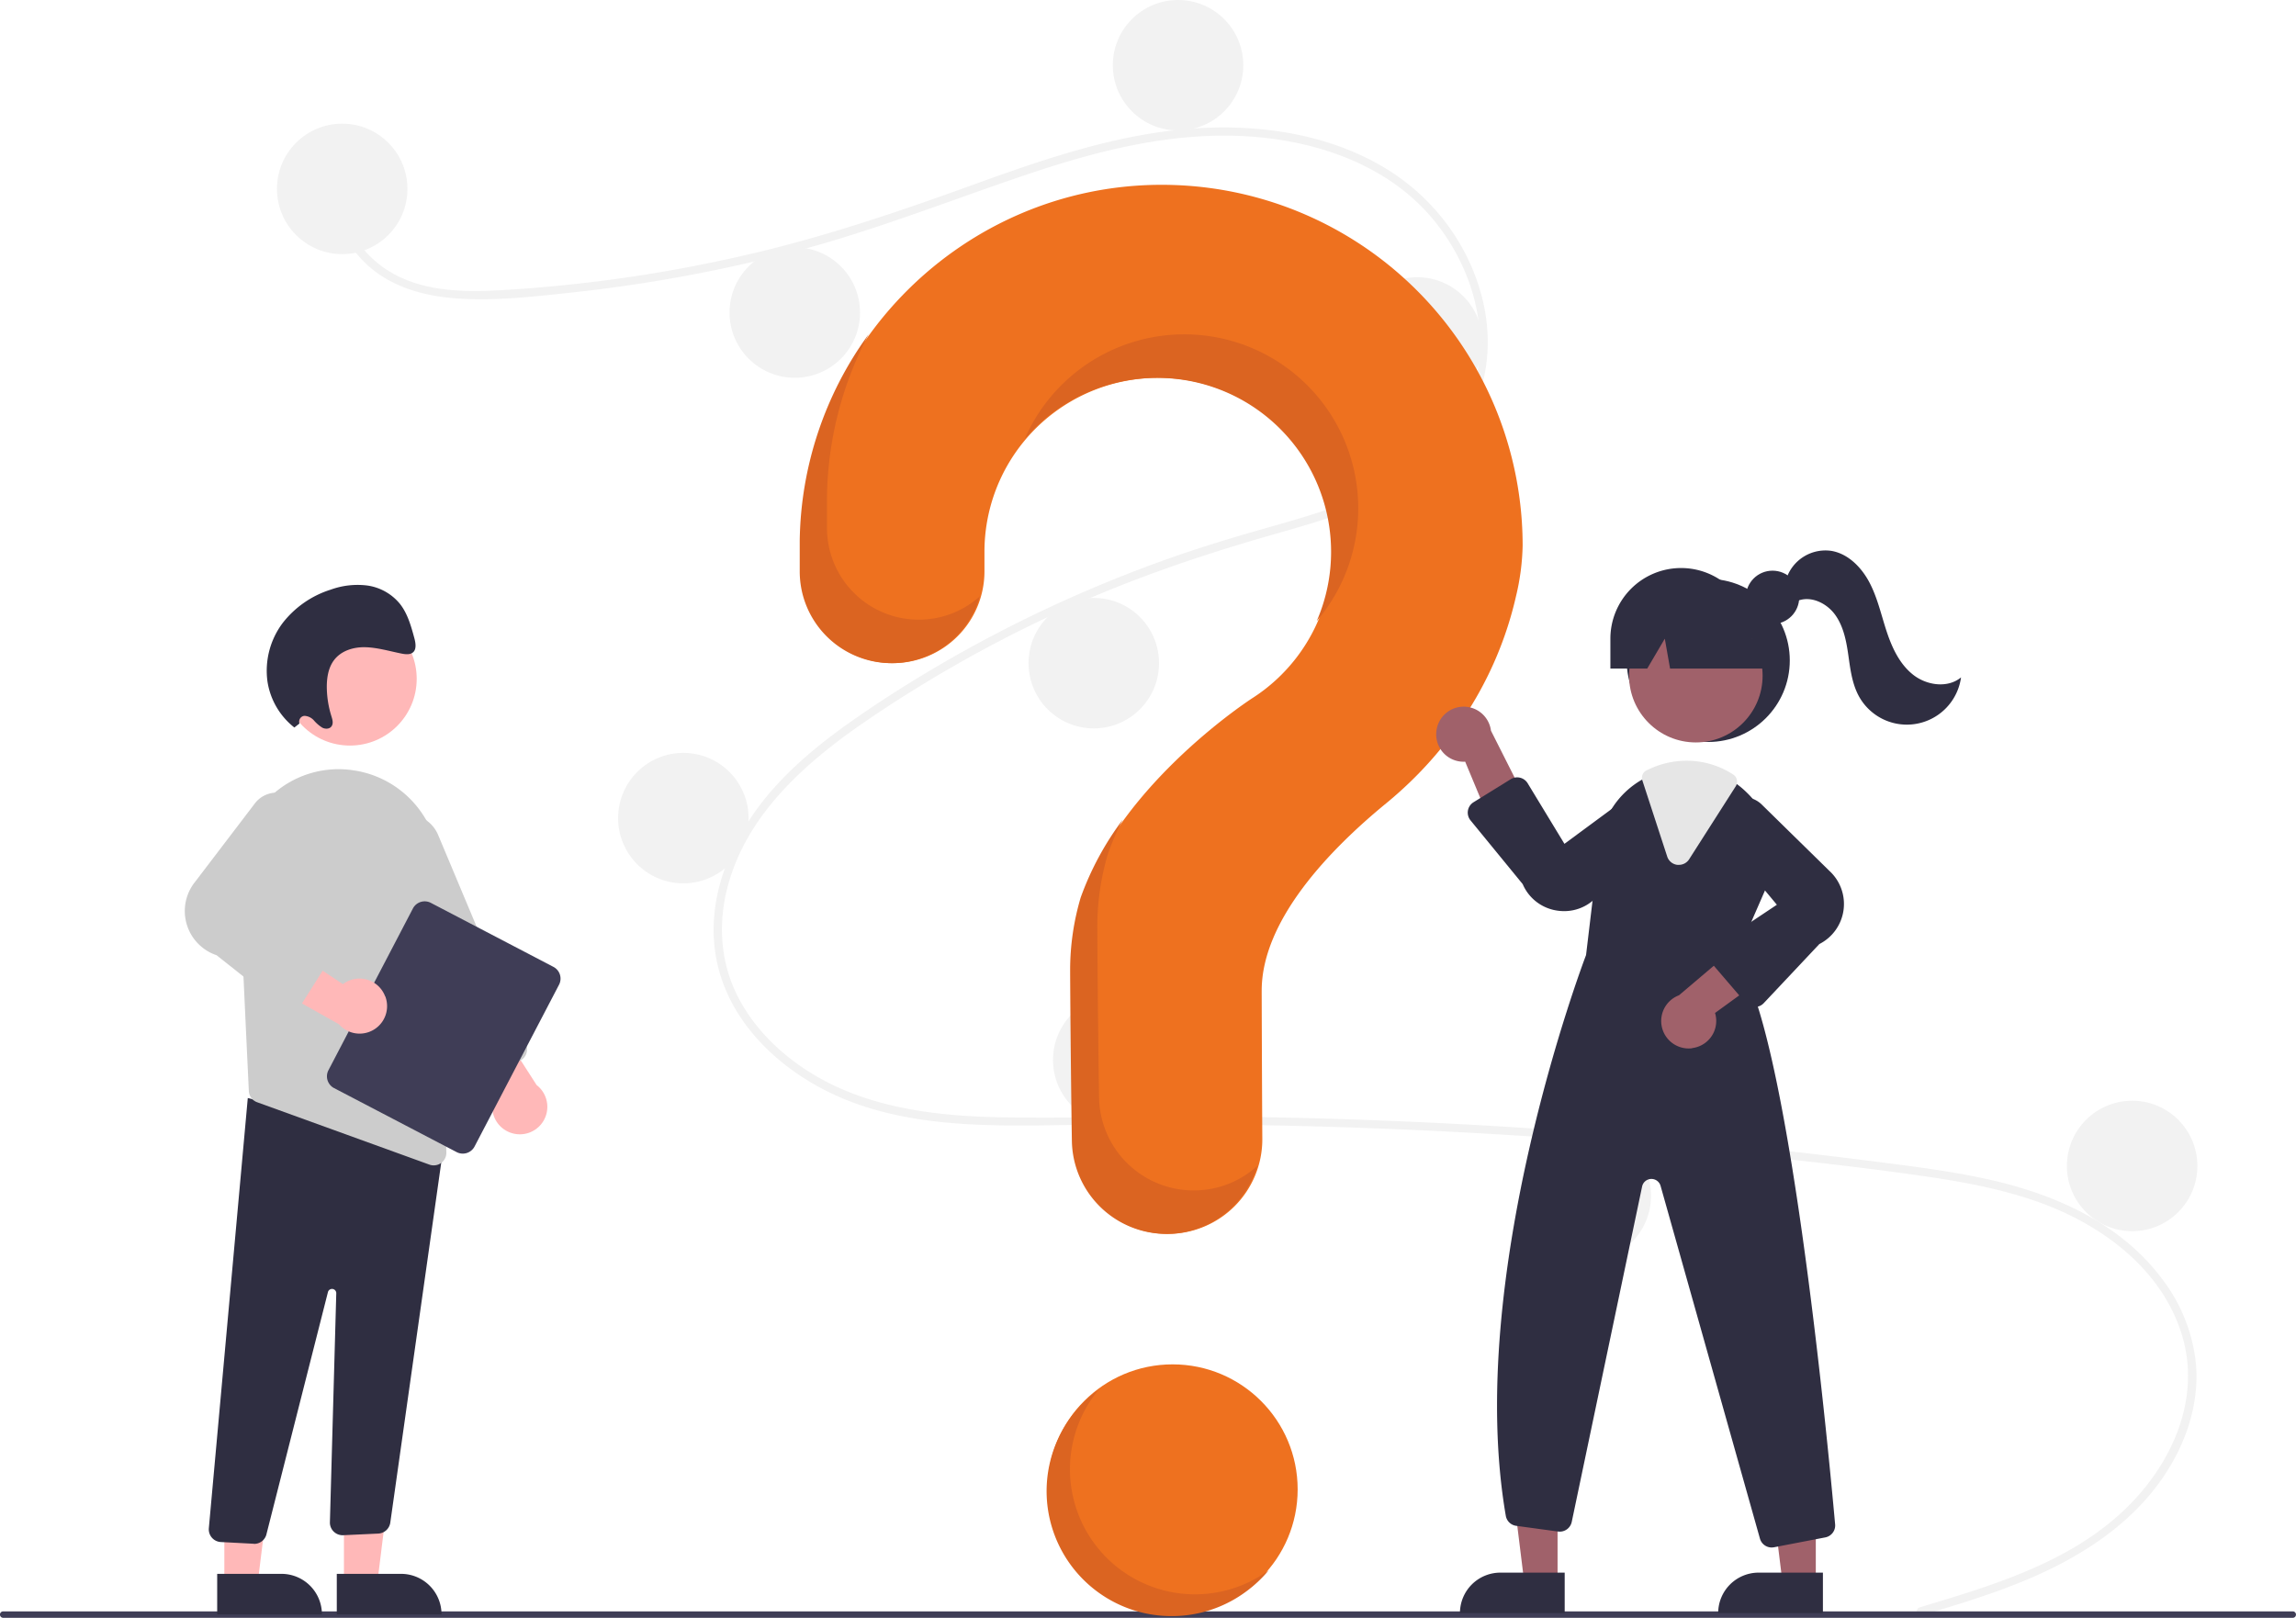 <?xml version="1.0" encoding="UTF-8"?>
<svg xmlns="http://www.w3.org/2000/svg" id="Ebene_1" data-name="Ebene 1" viewBox="0 0 844.67 595.26">
  <defs>
    <style>.cls-1{fill:#ee711f;}.cls-2{fill:#f2f2f2;}.cls-3{fill:#3f3d56;}.cls-4{fill:#2f2e41;}.cls-5{fill:#a0616a;}.cls-6{fill:#e6e6e6;}.cls-7{fill:#db6421;}.cls-8{fill:#ffb8b8;}.cls-9{fill:#ccc;}</style>
  </defs>
  <circle class="cls-1" cx="431.39" cy="548" r="46"></circle>
  <path class="cls-2" d="M706.2,591.42c25.73-7.73,53.09-15.79,73.5-34.17,18.24-16.41,30.55-41.48,23-66.11s-30.13-40.95-53.44-49.1c-13.23-4.62-27.07-7.19-40.9-9.2-15-2.19-30.13-4-45.23-5.71q-91.67-10.49-184-12.81c-30.38-.77-60.76-.75-91.15-.31-27.14.39-55.72.38-80.9-11.15-19.58-9-37.35-25.29-42.8-46.73-6.3-24.76,5.31-50,22-67.9,8.78-9.45,19-17.4,29.63-24.71,11.49-7.94,23.38-15.31,35.52-22.19a494,494,0,0,1,74.77-34.47c12.74-4.63,25.68-8.63,38.73-12.32,11-3.12,22.06-6.23,32.71-10.48,20.59-8.2,40.16-22.1,45.4-44.88,5-21.59-3.41-45-18.07-61.07-17-18.56-42.54-26.69-67.06-28-27.53-1.48-54.42,5.41-80.29,14.16-27.6,9.32-54.6,20-82.78,27.6a557.7,557.7,0,0,1-85.2,15.84c-14.08,1.5-28.59,3.19-42.75,2-11.88-1-23.69-4.45-32.44-12.88-7.5-7.22-12-17.15-10.43-27.63.27-1.9,3.17-1.09,2.89.8-1.87,12.75,6.8,24.51,17.48,30.53,12.35,7,27.38,7,41.12,6.17A537.36,537.36,0,0,0,274,93.93c28.59-6.53,56.16-15.86,83.7-25.84,26.16-9.47,52.9-18.71,80.84-20.76,24.25-1.78,49.75,1.75,70.88,14.42C528,72.89,541.6,91.46,546,112.77c4.25,20.82-1.63,41.78-17.4,56.32-16.32,15-38.7,21.47-59.55,27.4-26.46,7.51-52.34,16.3-77.4,27.7a486.25,486.25,0,0,0-72.8,40.93c-22.24,15.2-44.2,34.33-51.23,61.45-3.28,12.63-2.68,26,2.81,38,4.87,10.61,12.9,19.53,22.26,26.41,22.32,16.43,50.45,19.8,77.41,20.14,30.29.37,60.57-.65,90.86-.15q92.59,1.51,184.82,11.27,23.1,2.44,46.15,5.41c13.83,1.77,27.69,3.54,41.28,6.69,24.17,5.61,47.68,16.39,62.7,36.88a61.33,61.33,0,0,1,11.94,30.45c1.05,11.52-1.77,23.07-7,33.32-11.53,22.69-33.13,37.12-56.07,46.6-12.29,5.08-25,8.93-37.75,12.75-1.86.55-2.65-2.34-.8-2.89Z" transform="translate(-0.01)"></path>
  <circle class="cls-2" cx="125.89" cy="69.5" r="24"></circle>
  <circle class="cls-2" cx="292.39" cy="115" r="24"></circle>
  <circle class="cls-2" cx="433.39" cy="24" r="24"></circle>
  <circle class="cls-2" cx="521.39" cy="126" r="24"></circle>
  <circle class="cls-2" cx="402.39" cy="244" r="24"></circle>
  <circle class="cls-2" cx="251.39" cy="301" r="24" transform="translate(-86 500.93) rotate(-80.78)"></circle>
  <circle class="cls-2" cx="411.39" cy="390" r="24"></circle>
  <circle class="cls-2" cx="583.39" cy="440" r="24"></circle>
  <circle class="cls-2" cx="784.39" cy="429" r="24"></circle>
  <path class="cls-1" d="M426.47,68c-71.9.51-130.76,58.93-131.78,130.82,0,.66,0,5.33,0,11.43A33.76,33.76,0,0,0,328.42,244h0a33.77,33.77,0,0,0,33.76-33.78v0c0-4.15,0-7,0-7.2a64,64,0,1,1,98.52,53.88h0s-48,30.92-62.67,73.34h0A94.06,94.06,0,0,0,394.17,357c0,3.73.22,36.32.65,62.78A34.78,34.78,0,0,0,429.61,454h0a34.8,34.8,0,0,0,34.79-34.8V419c-.15-24.23-.23-52.44-.23-54.49,0-26,25.13-52,45.77-68.92,23.76-19.48,40.87-46,47.74-76a86.59,86.59,0,0,0,2.49-18.83A132.74,132.74,0,0,0,427.42,68Z" transform="translate(-0.01)"></path>
  <path class="cls-3" d="M843.48,595.26H1.19a1.19,1.19,0,0,1,0-2.38H843.48a1.19,1.19,0,0,1,0,2.38Z" transform="translate(-0.01)"></path>
  <circle class="cls-4" cx="628.44" cy="243" r="30"></circle>
  <polygon class="cls-5" points="573.01 582.13 560.75 582.13 554.91 534.84 573.01 534.84 573.01 582.13"></polygon>
  <path class="cls-4" d="M552,578.63h23.64v14.88H537.11A14.88,14.88,0,0,1,552,578.63Z" transform="translate(-0.01)"></path>
  <polygon class="cls-5" points="668.01 582.13 655.75 582.13 649.91 534.84 668.01 534.84 668.01 582.13"></polygon>
  <path class="cls-4" d="M647,578.63h23.64v14.88H632.11A14.88,14.88,0,0,1,647,578.63Z" transform="translate(-0.01)"></path>
  <circle class="cls-5" cx="623.88" cy="248.61" r="24.56"></circle>
  <path class="cls-4" d="M638.53,352.41l11-25.25a31.39,31.39,0,0,0-6.95-35.6,32,32,0,0,0-22.06-9.24,32,32,0,0,0-13.4,3l-1.07.5c-.69.33-1.37.69-2,1.06a31.66,31.66,0,0,0-15.7,23.88l-4.85,40.64c-1.22,3.19-44.74,118.39-29.52,206.34a4.48,4.48,0,0,0,3.82,3.67l15.43,2.1a4.51,4.51,0,0,0,5-3.53l25.89-123.41a3.5,3.5,0,0,1,6.8-.23L647.47,566.1a4.48,4.48,0,0,0,4.31,3.28,6.4,6.4,0,0,0,.87-.08l18.85-3.63a4.48,4.48,0,0,0,3.63-4.81C672.36,530,657.64,375.24,638.53,352.41Z" transform="translate(-0.01)"></path>
  <path class="cls-5" d="M528.44,269.05a10.05,10.05,0,0,0,8.82,11.15,9.53,9.53,0,0,0,1.77.05l13.73,33,10.39-15.4-14.63-29a10.11,10.11,0,0,0-20.08.17Z" transform="translate(-0.01)"></path>
  <path class="cls-5" d="M622.53,385.63a10.06,10.06,0,0,0,8.79-11.18,9.46,9.46,0,0,0-.37-1.74l28.89-21-17.39-6.51-24.76,21a10.11,10.11,0,0,0,4.84,19.49Z" transform="translate(-0.01)"></path>
  <path class="cls-4" d="M575.44,335.24a17.41,17.41,0,0,1-3.3-.32,16.36,16.36,0,0,1-11.95-9.62L541,301.85a4.5,4.5,0,0,1,.63-6.34,4.14,4.14,0,0,1,.48-.34l13.68-8.47a4.5,4.5,0,0,1,6.2,1.45l0,0,13.56,22.33,26-19.19a9.72,9.72,0,0,1,11.31,15.56l-25.91,23.64A16.26,16.26,0,0,1,575.44,335.24Z" transform="translate(-0.01)"></path>
  <path class="cls-4" d="M645.59,370.51h-.11a4.51,4.51,0,0,1-3.31-1.57L630,354.75a4.51,4.51,0,0,1,.48-6.35l.44-.32,22.78-15.19-20.64-24.81A9.73,9.73,0,0,1,648,295.89L673,320.41a16.53,16.53,0,0,1-3.67,26.94L648.86,369.1A4.49,4.49,0,0,1,645.59,370.51Z" transform="translate(-0.01)"></path>
  <path class="cls-6" d="M617.64,318.21a5.63,5.63,0,0,1-.58,0,4.46,4.46,0,0,1-3.71-3.07l-9.14-28a3.08,3.08,0,0,1,1.59-3.73l.3-.14.81-.37a32.43,32.43,0,0,1,13.6-3A31.34,31.34,0,0,1,637.67,285a3.14,3.14,0,0,1,.9,4.3l-17.15,26.86A4.43,4.43,0,0,1,617.64,318.21Z" transform="translate(-0.01)"></path>
  <circle class="cls-4" cx="652.09" cy="219.79" r="9.82"></circle>
  <path class="cls-4" d="M618.45,209h0a26,26,0,0,0-26,26v11H606l6.47-11,1.94,11h41.06l-11-11A26,26,0,0,0,618.45,209Z" transform="translate(-0.01)"></path>
  <path class="cls-4" d="M657.15,213.06a15.14,15.14,0,0,1,16.48-10.39c6.25,1,11.2,6.07,14.15,11.69s4.3,11.9,6.29,17.93,4.79,12.08,9.79,16,12.68,5,17.59.95A20.12,20.12,0,0,1,684,256.4c-2.59-4.61-3.26-10-4-15.25s-1.77-10.65-4.86-14.94-8.89-7.1-13.8-5.14Z" transform="translate(-0.01)"></path>
  <path class="cls-7" d="M338,228h0a33.75,33.75,0,0,1-33.75-33.75c0-6.1,0-10.77,0-11.43A131.54,131.54,0,0,1,319.57,123a131.83,131.83,0,0,0-25.35,75.91c0,.66,0,5.33,0,11.43A33.75,33.75,0,0,0,328,244h0a33.76,33.76,0,0,0,32.48-24.59A33.59,33.59,0,0,1,338,228Z" transform="translate(-0.01)"></path>
  <path class="cls-7" d="M428.75,139.11a64,64,0,0,1,55.66,89.41,64,64,0,1,0-107.42-67A63.85,63.85,0,0,1,428.75,139.11Z" transform="translate(-0.01)"></path>
  <path class="cls-7" d="M439.13,438h0a34.79,34.79,0,0,1-34.79-34.22c-.42-26.46-.64-59.06-.64-62.78a94.06,94.06,0,0,1,3.88-26.77h0a94.54,94.54,0,0,1,5.5-12.7,109.93,109.93,0,0,0-15.5,28.7h0A94.06,94.06,0,0,0,393.7,357c0,3.72.22,36.32.64,62.78A34.79,34.79,0,0,0,429.13,454h0A34.81,34.81,0,0,0,462.54,429,34.71,34.71,0,0,1,439.13,438Z" transform="translate(-0.01)"></path>
  <polygon class="cls-8" points="126.53 582.59 138.79 582.58 144.63 535.3 126.53 535.3 126.53 582.59"></polygon>
  <path class="cls-4" d="M162.44,594H123.91V579.08h23.65A14.89,14.89,0,0,1,162.44,594Z" transform="translate(-0.01)"></path>
  <polygon class="cls-8" points="82.53 582.59 94.79 582.58 100.63 535.3 82.53 535.3 82.53 582.59"></polygon>
  <path class="cls-4" d="M118.44,594H79.91V579.08h23.65A14.89,14.89,0,0,1,118.44,594Z" transform="translate(-0.01)"></path>
  <path class="cls-4" d="M93.25,568l-12-.63a4.66,4.66,0,0,1-4.42-4.91v-.06L91.17,404l65.91,17.78,6.35-1.73L143.58,560.32a4.7,4.7,0,0,1-4.36,3.94l-12.91.6a4.68,4.68,0,0,1-4.93-4.41c0-.12,0-.25,0-.38l2.34-84.2a1.56,1.56,0,0,0-3.09-.36L98.08,564.32a4.65,4.65,0,0,1-4.57,3.73Z" transform="translate(-0.01)"></path>
  <circle class="cls-8" cx="128.74" cy="249.76" r="24.56"></circle>
  <path class="cls-9" d="M87.85,321.92l2.7,58.27,1,21.19a4.64,4.64,0,0,0,3.07,4.18l63.34,22.94a4.35,4.35,0,0,0,1.6.28,4.63,4.63,0,0,0,4.66-4.62V424l-2.6-104.76a36.94,36.94,0,0,0-30.74-35.68l-1.86-.27a36.25,36.25,0,0,0-29.16,9.44,37.24,37.24,0,0,0-12,29.2Z" transform="translate(-0.01)"></path>
  <path class="cls-8" d="M188.19,416.88a10.08,10.08,0,0,1-6.63-12.6,10.27,10.27,0,0,1,1.26-2.63l-21.47-28.56,18.53-1.15,17.55,27.3a10.11,10.11,0,0,1-9.24,17.64Z" transform="translate(-0.01)"></path>
  <path class="cls-9" d="M173.09,396.48a4.65,4.65,0,0,1-2.54-2.52l-32.36-77.09a12.47,12.47,0,0,1,23-9.67v0l32.35,77.1a4.66,4.66,0,0,1-2.5,6.11l-14.36,6a4.63,4.63,0,0,1-3.58,0Z" transform="translate(-0.01)"></path>
  <path class="cls-3" d="M120.85,393.76l31.07-59.51a4.89,4.89,0,0,1,6.58-2.06l45.11,23.56a4.87,4.87,0,0,1,2.06,6.57L174.6,421.83A4.88,4.88,0,0,1,168,423.9l-45.11-23.56A4.88,4.88,0,0,1,120.85,393.76Z" transform="translate(-0.01)"></path>
  <path class="cls-8" d="M141.69,366.57a10.07,10.07,0,0,0-15.52-4.46L96.39,342.36l0,18.57,28.29,15.91a10.11,10.11,0,0,0,17.06-10.27Z" transform="translate(-0.01)"></path>
  <path class="cls-9" d="M104,370.75,79.7,351.47a17.15,17.15,0,0,1-7.82-27.13l22.1-29a10.09,10.09,0,0,1,17.12,10.28l-17.48,28.6,25.7,12.19a4.67,4.67,0,0,1,2.22,6.22c-.09.17-.18.34-.28.5l-10.37,16.41a4.67,4.67,0,0,1-3.17,2.11l-.07,0A4.73,4.73,0,0,1,104,370.75Z" transform="translate(-0.01)"></path>
  <path class="cls-4" d="M110.18,266.21a2.15,2.15,0,0,1,1.33-2.72,2.36,2.36,0,0,1,.53-.1,5,5,0,0,1,3.48,1.71,13.62,13.62,0,0,0,3.07,2.64c1.18.6,2.8.51,3.47-.63s.2-2.51-.18-3.75a36.87,36.87,0,0,1-1.63-9.77c-.11-3.7.41-7.57,2.46-10.45,2.64-3.73,7.37-5.14,11.84-5s8.88,1.49,13.31,2.36c1.53.3,3.33.45,4.35-.73s.69-3.3.23-5c-1.2-4.41-2.48-9-5.27-12.55a18.91,18.91,0,0,0-12.06-6.79,28.94,28.94,0,0,0-13.46,1.53A36.09,36.09,0,0,0,104,229.23a29.24,29.24,0,0,0-5.58,21.6,26.65,26.65,0,0,0,9.88,16.85Z" transform="translate(-0.01)"></path>
  <path class="cls-7" d="M421.26,582.78a46,46,0,0,1-17.07-71.49,46,46,0,1,0,54.25,74.3,46.77,46.77,0,0,0,8.32-7.83A46,46,0,0,1,421.26,582.78Z" transform="translate(-0.01)"></path>
</svg>
